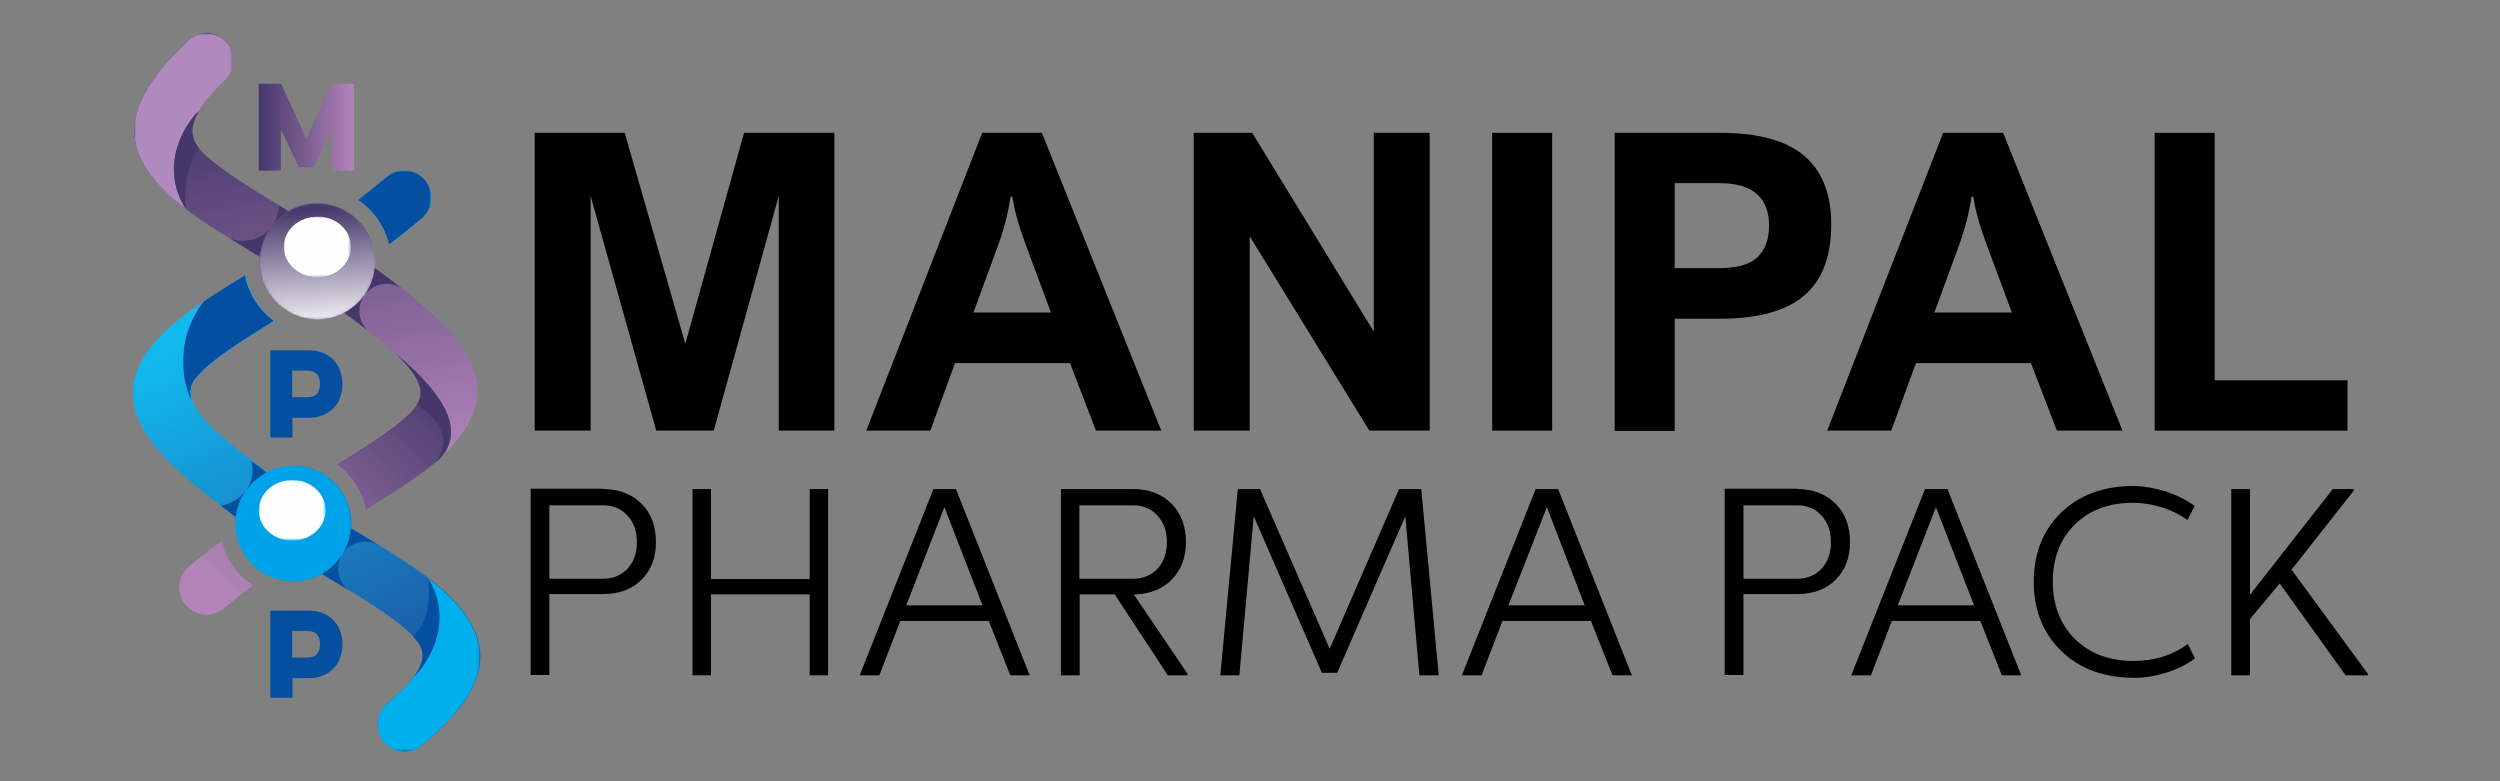 <?xml version="1.0" encoding="utf-8"?>
<!-- Generator: Adobe Illustrator 16.0.0, SVG Export Plug-In . SVG Version: 6.00 Build 0)  -->
<!DOCTYPE svg PUBLIC "-//W3C//DTD SVG 1.1//EN" "http://www.w3.org/Graphics/SVG/1.1/DTD/svg11.dtd">
<svg version="1.1" id="Layer_1" xmlns="http://www.w3.org/2000/svg" xmlns:xlink="http://www.w3.org/1999/xlink" x="0px" y="0px"
	 width="800px" height="250px" viewBox="0 0 800 250" enable-background="new 0 0 800 250" xml:space="preserve">
<rect x="0" y="0" width="800" height="250" fill="#808080" stroke="none"/>
<g>
	<g>
		<path d="M193,156.5c5.1,0,9.2,1.6,12.3,4.7c3.1,3.1,4.6,7.2,4.6,12.3c0,4.9-1.5,8.9-4.6,12c-3.1,3.1-7.2,4.6-12.3,4.6h-17.2v25.9
			h-6v-59.6H193z M175.8,161.6v23.6H193c3.2,0,5.8-1.1,7.8-3.2c2-2.2,3-5,3-8.4c0-3.6-1-6.5-3-8.6c-2-2.2-4.6-3.3-7.8-3.3H175.8z"/>
		<polygon points="265,216.1 259.1,216.1 259.1,190.2 227.5,190.2 227.5,216.1 221.6,216.1 221.6,156.5 227.5,156.5 227.5,185.3 
			259.1,185.3 259.1,156.5 265,156.5 		"/>
		<path d="M329.5,216.1h-6.2l-6.9-17.4h-28.3l-6.7,17.4h-6.3l23.6-59.6h7.2L329.5,216.1z M290,193.7h24.4l-12.2-31.4L290,193.7z"/>
		<path d="M362.6,156.5c5.1,0,9.2,1.6,12.3,4.7c3.1,3.1,4.6,7.2,4.6,12.3c0,4.7-1.4,8.6-4.3,11.7c-2.9,3.1-6.7,4.7-11.4,5h-1
			l17.2,25.4v0.5h-6.3l-17-25.9h-11.2v25.9h-6v-59.6H362.6z M345.4,161.6v23.6h17.2c3.2,0,5.8-1.1,7.8-3.2c2-2.2,3-5,3-8.4
			c0-3.6-1-6.5-3-8.6c-2-2.2-4.6-3.3-7.8-3.3H345.4z"/>
		<polygon points="460.4,216.1 454.2,216.1 449.7,165.2 427.9,215.3 423,215.3 401.2,165.2 396.6,216.1 390.5,216.1 396.1,156.5 
			403.2,156.5 425.5,207.6 447.7,156.5 454.8,156.5 		"/>
		<path d="M522.2,216.1H516l-6.9-17.4h-28.3l-6.7,17.4h-6.3l23.6-59.6h7.2L522.2,216.1z M482.7,193.7h24.4L495,162.3L482.7,193.7z"
			/>
		<path d="M575.1,156.5c5.1,0,9.2,1.6,12.3,4.7c3.1,3.1,4.6,7.2,4.6,12.3c0,4.9-1.5,8.9-4.6,12c-3.1,3.1-7.2,4.6-12.3,4.6h-17.2
			v25.9h-6v-59.6H575.1z M557.9,161.6v23.6h17.2c3.2,0,5.8-1.1,7.8-3.2c2-2.2,3-5,3-8.4c0-3.6-1-6.5-3-8.6c-2-2.2-4.6-3.3-7.8-3.3
			H557.9z"/>
		<path d="M646.8,216.1h-6.2l-6.9-17.4h-28.3l-6.7,17.4h-6.3l23.6-59.6h7.2L646.8,216.1z M607.3,193.7h24.4l-12.2-31.4L607.3,193.7z
			"/>
		<path d="M693.2,157.3c3.5,1.2,6.5,2.7,9.1,4.6l-2.3,4.5c-2.2-1.6-4.9-3-8-4c-3.2-1-6.3-1.5-9.4-1.5c-7.8,0-14,2.3-18.7,7
			c-4.7,4.6-7,10.7-7,18.3c0,7.5,2.4,13.6,7.1,18.3c4.7,4.6,10.9,7,18.7,7c6.7,0,12.5-1.8,17.4-5.4l2.3,4.6c-2.6,1.9-5.6,3.4-9,4.5
			c-3.5,1.1-6.9,1.7-10.3,1.7c-9.7,0-17.5-2.8-23.4-8.5c-5.9-5.7-8.9-13.1-8.9-22.2c0-9.1,2.9-16.5,8.8-22.2
			c5.9-5.7,13.7-8.5,23.4-8.5C686.2,155.6,689.7,156.2,693.2,157.3"/>
		<polygon points="753.2,157 733.3,182.3 757.7,215.6 757.7,216.1 750.6,216.1 729.5,186.7 720,198.1 720,216.1 714,216.1 
			714,156.5 720,156.5 720,190.3 746.5,156.5 753.2,156.5 		"/>
		<polygon points="238.1,42.5 267,42.5 267,137.8 249.2,137.8 249.2,62.7 228.4,137.8 210,137.8 189,62.7 189,137.8 171.1,137.8 
			171.1,42.5 199.9,42.5 219.3,110 		"/>
		<path d="M350.7,137.8l-8.3-21.6h-36.8l-7.9,21.6h-20.5l37.1-95.3h19.1l38.2,95.3H350.7z M319.4,78.5l-7.9,21.5h24.8l-8-21.5
			c-1-2.8-2-5.6-2.8-8.5c-0.8-2.9-1.3-5.3-1.6-7.1h-0.5C322.6,68.1,321.3,73.3,319.4,78.5"/>
		<polygon points="439.6,42.5 457.5,42.5 457.5,137.8 438.2,137.8 399.9,75.6 399.9,137.8 382,137.8 382,42.5 400.7,42.5 
			439.6,106.1 		"/>
		<rect x="477.5" y="42.5" width="19.2" height="95.3"/>
		<path d="M586,71.8c0,10.3-2.9,17.9-8.7,22.8c-5.8,4.9-14.8,7.4-26.9,7.4h-14.5v35.9h-19.2V42.5h33.7c12.3,0,21.3,2.5,27,7.4
			C583.1,54.8,586,62.1,586,71.8 M566.1,72.1c0-4.3-1.3-7.7-3.9-10c-2.6-2.3-6.6-3.5-12.1-3.5h-14.2v27.2h14.2
			c5.8,0,9.9-1.2,12.3-3.5C564.8,80,566.1,76.6,566.1,72.1"/>
		<path d="M658.2,137.8l-8.3-21.6h-36.8l-7.9,21.6h-20.5l37.1-95.3H641l38.2,95.3H658.2z M626.9,78.5l-7.9,21.5h24.8l-8-21.5
			c-1-2.8-2-5.6-2.8-8.5c-0.8-2.9-1.3-5.3-1.6-7.1h-0.5C630.1,68.1,628.8,73.3,626.9,78.5"/>
		<polygon points="751.2,121.7 751.2,137.8 689.5,137.8 689.5,42.5 708.7,42.5 708.7,121.7 		"/>
	</g>
	<g>
		<g>
			<defs>
				<path id="SVGID_1_" d="M49.5,109.6c-11.2,13.4-10.1,26.4,11.6,44.6c4.8,4,9.6,7.8,14.4,11.2c-0.1,0.7-0.1,1.4-0.1,2.1
					c0,10.2,8.3,18.5,18.5,18.5c3.3,0,6.5-0.9,9.2-2.4l3.5,2.1c12.2,7.5,22.1,13.6,26.8,19.2c4,4.7,2.2,10.4-9.4,20.2
					c-3.7,3.1-4.2,8.5-1.1,12.2c3.1,3.7,8.5,4.2,12.2,1.1c21.7-18.2,22.8-31.3,11.6-44.6c-6.4-7.7-17.4-14.5-31-22.8
					c-1.1-0.7-2.2-1.3-3.3-2c0-0.5,0.1-1,0.1-1.5c0-10.2-8.3-18.5-18.5-18.5c-3.1,0-6,0.8-8.5,2.1c-4.3-3.2-8.7-6.6-13.1-10.2
					c-11.7-9.8-13.4-15.5-9.4-20.2c4.5-5.3,13.6-11.1,24.8-18c-4.7-3.5-8.1-8.7-9.2-14.6C65.8,95.8,55.6,102.3,49.5,109.6
					 M123.8,56.6c-3.1,2.6-6.2,5-9.2,7.4c4.9,3.3,8.5,8.3,9.9,14.2c3.5-2.6,6.9-5.4,10.4-8.3c3.7-3.1,4.2-8.5,1.1-12.2
					c-1.7-2-4.2-3.1-6.6-3.1C127.4,54.6,125.5,55.3,123.8,56.6"/>
			</defs>
			<clipPath id="SVGID_2_">
				<use xlink:href="#SVGID_1_"  overflow="visible"/>
			</clipPath>
			
				<linearGradient id="SVGID_3_" gradientUnits="userSpaceOnUse" x1="-20.945" y1="422.642" x2="-19.945" y2="422.642" gradientTransform="matrix(-62.379 -136.084 -136.084 62.379 56347.582 -28976.213)">
				<stop  offset="0" style="stop-color:#1F4396"/>
				<stop  offset="1" style="stop-color:#11BAEE"/>
			</linearGradient>
			<polygon clip-path="url(#SVGID_2_)" fill="url(#SVGID_3_)" points="59,286.8 -32.5,87.1 137,9.4 228.6,209.1 			"/>
		</g>
		<g>
			<defs>
				<filter id="Adobe_OpacityMaskFilter" filterUnits="userSpaceOnUse" x="58.7" y="54.6" width="79.4" height="73.4">
					<feColorMatrix  type="matrix" values="1 0 0 0 0  0 1 0 0 0  0 0 1 0 0  0 0 0 1 0"/>
				</filter>
			</defs>
			<mask maskUnits="userSpaceOnUse" x="58.7" y="54.6" width="79.4" height="73.4" id="SVGID_4_">
				<g filter="url(#Adobe_OpacityMaskFilter)">
					<g>
						<defs>
							<rect id="SVGID_5_" x="58.7" y="54.6" width="79.4" height="73.4"/>
						</defs>
						<clipPath id="SVGID_6_">
							<use xlink:href="#SVGID_5_"  overflow="visible"/>
						</clipPath>
						<rect x="57.3" y="53.6" clip-path="url(#SVGID_6_)" width="81.8" height="74.5"/>
						<g enable-background="new    ">
							<g>
								<defs>
									<rect id="SVGID_7_" x="58.7" y="54.6" width="79.4" height="73.4"/>
								</defs>
								<clipPath id="SVGID_8_" clip-path="url(#SVGID_6_)">
									<use xlink:href="#SVGID_7_"  overflow="visible"/>
								</clipPath>
								
									<linearGradient id="SVGID_9_" gradientUnits="userSpaceOnUse" x1="-20.945" y1="422.641" x2="-19.945" y2="422.641" gradientTransform="matrix(45.208 -16.661 -16.661 -45.208 8035.712 18867.893)">
									<stop  offset="0" style="stop-color:#FFFFFF"/>
									<stop  offset="1" style="stop-color:#000000"/>
								</linearGradient>
								<polygon clip-path="url(#SVGID_8_)" fill="url(#SVGID_9_)" points="34.9,63.4 128.6,28.9 161.9,119.2 68.2,153.8 								
									"/>
							</g>
						</g>
					</g>
				</g>
			</mask>
			<g mask="url(#SVGID_4_)">
				<g>
					<defs>
						<rect id="SVGID_10_" x="58.7" y="54.6" width="79.4" height="73.4"/>
					</defs>
					<clipPath id="SVGID_11_">
						<use xlink:href="#SVGID_10_"  overflow="visible"/>
					</clipPath>
					<path clip-path="url(#SVGID_11_)" fill-rule="evenodd" clip-rule="evenodd" fill="#044F9F" d="M124.5,78.2
						c3.5-2.6,6.9-5.4,10.4-8.3c3.7-3.1,4.2-8.5,1.1-12.2c-3.1-3.7-8.5-4.2-12.2-1.1c-3.1,2.6-6.2,5-9.2,7.4
						C119.5,67.2,123.1,72.3,124.5,78.2 M65.3,96.4c-8,10.6-8,22.9-4,31.6c-0.9-2.8-0.3-5.2,1.5-7.3c4.5-5.3,13.6-11.1,24.8-18
						c-4.7-3.5-8.1-8.7-9.2-14.6C73.7,91,69.3,93.7,65.3,96.4"/>
				</g>
			</g>
			<defs>
				<filter id="Adobe_OpacityMaskFilter_1_" filterUnits="userSpaceOnUse" x="75.3" y="149.1" width="37" height="37">
					<feColorMatrix  type="matrix" values="1 0 0 0 0  0 1 0 0 0  0 0 1 0 0  0 0 0 1 0"/>
				</filter>
			</defs>
			<mask maskUnits="userSpaceOnUse" x="75.3" y="149.1" width="37" height="37" id="SVGID_12_">
				<g filter="url(#Adobe_OpacityMaskFilter_1_)">
					<rect x="75.3" y="149.1" width="37" height="37"/>
					<g enable-background="new    ">
						<g>
							<defs>
								<rect id="SVGID_13_" x="75.3" y="149.1" width="37" height="37"/>
							</defs>
							<clipPath id="SVGID_14_">
								<use xlink:href="#SVGID_13_"  overflow="visible"/>
							</clipPath>
							
								<linearGradient id="SVGID_15_" gradientUnits="userSpaceOnUse" x1="-20.945" y1="422.64" x2="-19.945" y2="422.64" gradientTransform="matrix(-23.744 -35.105 -35.105 23.744 14447.098 -10582.719)">
								<stop  offset="0" style="stop-color:#FFFFFF"/>
								<stop  offset="1" style="stop-color:#000000"/>
							</linearGradient>
							<polygon clip-path="url(#SVGID_14_)" fill="url(#SVGID_15_)" points="87,203.2 58.2,160.7 100.7,131.9 129.5,174.5 							
								"/>
						</g>
					</g>
				</g>
			</mask>
			<g mask="url(#SVGID_12_)">
				<g>
					<defs>
						<rect id="SVGID_16_" x="75.3" y="149.1" width="37" height="37"/>
					</defs>
					<clipPath id="SVGID_17_">
						<use xlink:href="#SVGID_16_"  overflow="visible"/>
					</clipPath>
					<path clip-path="url(#SVGID_17_)" fill-rule="evenodd" clip-rule="evenodd" fill="#00A2E9" d="M93.8,149.1
						c10.2,0,18.5,8.3,18.5,18.5s-8.3,18.5-18.5,18.5s-18.5-8.3-18.5-18.5S83.6,149.1,93.8,149.1"/>
				</g>
			</g>
		</g>
		<g>
			<defs>
				<path id="SVGID_18_" d="M60.5,181.3c-3.7,3.1-4.2,8.5-1.1,12.2c3.1,3.7,8.5,4.2,12.2,1.1c3.1-2.6,6.2-5,9.2-7.3
					c-4.9-3.3-8.5-8.3-9.9-14.2C67.5,175.6,64,178.4,60.5,181.3 M60.1,13.1C38.8,33.3,39,46.7,51.8,60.2
					c6.5,6.8,16.4,12.9,28.5,20.3l2.8,1.7c0,0.5-0.1,0.9-0.1,1.4c0,10.2,8.3,18.5,18.5,18.5c3.1,0,6-0.8,8.6-2.1
					c4.3,3.2,8.7,6.6,13.1,10.2c11.7,9.8,13.4,15.5,9.4,20.2c-4.5,5.3-13.6,11.1-24.9,18c4.7,3.5,8.1,8.7,9.2,14.6
					c12.6-7.8,22.8-14.3,28.9-21.6c11.2-13.4,10.1-26.4-11.6-44.6c-4.8-4.1-9.7-7.8-14.4-11.2c0.1-0.7,0.1-1.4,0.1-2.1
					c0-10.2-8.3-18.5-18.5-18.5c-3.4,0-6.5,0.9-9.2,2.5c-1-0.6-2.1-1.3-3.1-1.9c-11-6.7-20-12.3-24.9-17.5c-5-5.3-4-11.5,7.7-22.6
					c3.5-3.3,3.6-8.8,0.3-12.2c-1.7-1.8-4-2.7-6.3-2.7C63.9,10.7,61.8,11.5,60.1,13.1"/>
			</defs>
			<clipPath id="SVGID_19_">
				<use xlink:href="#SVGID_18_"  overflow="visible"/>
			</clipPath>
			
				<linearGradient id="SVGID_20_" gradientUnits="userSpaceOnUse" x1="-20.945" y1="422.64" x2="-19.945" y2="422.64" gradientTransform="matrix(23.327 122.983 122.983 -23.327 -51404.914 12464.969)">
				<stop  offset="0" style="stop-color:#45376A"/>
				<stop  offset="1" style="stop-color:#B284B8"/>
			</linearGradient>
			<polygon clip-path="url(#SVGID_19_)" fill="url(#SVGID_20_)" points="153.1,-10.9 191.4,191.2 42.9,219.3 4.6,17.2 			"/>
		</g>
		<g>
			<defs>
				<path id="SVGID_21_" d="M83.1,83.7c0,10.2,8.3,18.5,18.5,18.5c10.2,0,18.5-8.3,18.5-18.5c0-10.2-8.3-18.5-18.5-18.5
					C91.4,65.2,83.1,73.5,83.1,83.7"/>
			</defs>
			<clipPath id="SVGID_22_">
				<use xlink:href="#SVGID_21_"  overflow="visible"/>
			</clipPath>
			<defs>
				<filter id="Adobe_OpacityMaskFilter_2_" filterUnits="userSpaceOnUse" x="80.8" y="62.8" width="41.7" height="41.7">
					<feColorMatrix  type="matrix" values="1 0 0 0 0  0 1 0 0 0  0 0 1 0 0  0 0 0 1 0"/>
				</filter>
			</defs>
			<mask maskUnits="userSpaceOnUse" x="80.8" y="62.8" width="41.7" height="41.7" id="SVGID_23_">
				<g filter="url(#Adobe_OpacityMaskFilter_2_)">
					<rect x="83.1" y="65.2" clip-path="url(#SVGID_22_)" width="37" height="37"/>
					<g enable-background="new    ">
						<g>
							<defs>
								<rect id="SVGID_24_" x="83.1" y="65.2" width="37" height="37"/>
							</defs>
							<clipPath id="SVGID_25_" clip-path="url(#SVGID_22_)">
								<use xlink:href="#SVGID_24_"  overflow="visible"/>
							</clipPath>
							
								<linearGradient id="SVGID_26_" gradientUnits="userSpaceOnUse" x1="-20.945" y1="422.64" x2="-19.945" y2="422.64" gradientTransform="matrix(-62.43 -48.487 -48.487 62.43 19318.072 -27292.615)">
								<stop  offset="0" style="stop-color:#FFFFFF"/>
								<stop  offset="1" style="stop-color:#000000"/>
							</linearGradient>
							<polygon clip-path="url(#SVGID_25_)" fill="url(#SVGID_26_)" points="106.2,120.1 65.2,88.2 97,47.2 138,79.1 							"/>
						</g>
					</g>
				</g>
			</mask>
			<g clip-path="url(#SVGID_22_)" mask="url(#SVGID_23_)">
				<g>
					<defs>
						<rect id="SVGID_27_" x="83.1" y="65.2" width="37" height="37"/>
					</defs>
					<clipPath id="SVGID_28_">
						<use xlink:href="#SVGID_27_"  overflow="visible"/>
					</clipPath>
					<g clip-path="url(#SVGID_28_)">
						<defs>
							<rect id="SVGID_29_" x="83.1" y="65.2" width="37" height="37"/>
						</defs>
						<clipPath id="SVGID_30_">
							<use xlink:href="#SVGID_29_"  overflow="visible"/>
						</clipPath>
						
							<linearGradient id="SVGID_31_" gradientUnits="userSpaceOnUse" x1="-20.945" y1="422.64" x2="-19.945" y2="422.64" gradientTransform="matrix(2.51 39.355 39.355 -2.51 -16479.93 1951.736)">
							<stop  offset="0" style="stop-color:#45376A"/>
							<stop  offset="1" style="stop-color:#FEFEFE"/>
						</linearGradient>
						<polygon clip-path="url(#SVGID_30_)" fill="url(#SVGID_31_)" points="119.9,62.8 122.4,102 83.3,104.5 80.8,65.3 						"/>
					</g>
				</g>
			</g>
		</g>
		<defs>
			<filter id="Adobe_OpacityMaskFilter_3_" filterUnits="userSpaceOnUse" x="90.8" y="69.3" width="21.5" height="19.4">
				<feColorMatrix  type="matrix" values="1 0 0 0 0  0 1 0 0 0  0 0 1 0 0  0 0 0 1 0"/>
			</filter>
		</defs>
		<mask maskUnits="userSpaceOnUse" x="90.8" y="69.3" width="21.5" height="19.4" id="SVGID_32_">
			<g filter="url(#Adobe_OpacityMaskFilter_3_)">
				<rect x="90.8" y="69.3" width="21.5" height="19.4"/>
				<g enable-background="new    ">
					
						<linearGradient id="SVGID_33_" gradientUnits="userSpaceOnUse" x1="-20.945" y1="422.64" x2="-19.945" y2="422.64" gradientTransform="matrix(0 56.511 56.511 0 -23782.242 1215.627)">
						<stop  offset="0" style="stop-color:#FFFFFF"/>
						<stop  offset="1" style="stop-color:#000000"/>
					</linearGradient>
					<rect x="90.8" y="69.3" fill="url(#SVGID_33_)" width="21.5" height="19.4"/>
				</g>
			</g>
		</mask>
		<g mask="url(#SVGID_32_)">
			<g>
				<defs>
					<rect id="SVGID_34_" x="90.8" y="69.3" width="21.5" height="19.4"/>
				</defs>
				<clipPath id="SVGID_35_">
					<use xlink:href="#SVGID_34_"  overflow="visible"/>
				</clipPath>
				<path clip-path="url(#SVGID_35_)" fill-rule="evenodd" clip-rule="evenodd" fill="#FEFEFE" d="M101.6,69.3
					c5.9,0,10.7,4.3,10.7,9.7c0,5.3-4.8,9.7-10.7,9.7S90.8,84.3,90.8,79C90.8,73.7,95.6,69.3,101.6,69.3"/>
			</g>
		</g>
		<g>
			<defs>
				<path id="SVGID_36_" d="M60.5,181.3c-3.7,3.1-4.2,8.5-1.1,12.2c3.1,3.7,8.5,4.2,12.2,1.1c3.1-2.6,6.2-5,9.2-7.3
					c-4.9-3.3-8.5-8.3-9.9-14.2C67.5,175.6,64,178.4,60.5,181.3 M132.7,130.5c-4.5,5.3-13.6,11.1-24.9,18c4.7,3.5,8.1,8.7,9.2,14.6
					c8.5-5.2,15.9-9.9,21.7-14.6c0.2-0.2,0.5-0.4,0.7-0.6c9.5-8.1,5.3-19.7-12.7-34.7C135.2,121.3,136.2,126.3,132.7,130.5"/>
			</defs>
			<clipPath id="SVGID_37_">
				<use xlink:href="#SVGID_36_"  overflow="visible"/>
			</clipPath>
			
				<linearGradient id="SVGID_38_" gradientUnits="userSpaceOnUse" x1="-20.945" y1="422.639" x2="-19.945" y2="422.639" gradientTransform="matrix(-70.181 70.62 70.62 70.181 -31175.275 -28065.945)">
				<stop  offset="0" style="stop-color:#45376A"/>
				<stop  offset="1" style="stop-color:#B284B8"/>
			</linearGradient>
			<polygon clip-path="url(#SVGID_37_)" fill="url(#SVGID_38_)" points="191,155.2 102.9,243.9 14.2,155.8 102.3,67.1 			"/>
		</g>
		<g>
			<defs>
				<filter id="Adobe_OpacityMaskFilter_4_" filterUnits="userSpaceOnUse" x="82.8" y="153.6" width="21.5" height="19.4">
					<feColorMatrix  type="matrix" values="1 0 0 0 0  0 1 0 0 0  0 0 1 0 0  0 0 0 1 0"/>
				</filter>
			</defs>
			<mask maskUnits="userSpaceOnUse" x="82.8" y="153.6" width="21.5" height="19.4" id="SVGID_39_">
				<g filter="url(#Adobe_OpacityMaskFilter_4_)">
					<rect x="82.8" y="153.6" width="21.5" height="19.4"/>
					<g enable-background="new    ">
						
							<linearGradient id="SVGID_40_" gradientUnits="userSpaceOnUse" x1="-20.945" y1="422.64" x2="-19.945" y2="422.64" gradientTransform="matrix(0 56.511 56.511 0 -23790.184 1299.935)">
							<stop  offset="0" style="stop-color:#FFFFFF"/>
							<stop  offset="1" style="stop-color:#000000"/>
						</linearGradient>
						<rect x="82.8" y="153.6" fill="url(#SVGID_40_)" width="21.5" height="19.4"/>
					</g>
				</g>
			</mask>
			<g mask="url(#SVGID_39_)">
				<g>
					<defs>
						<rect id="SVGID_41_" x="82.8" y="153.6" width="21.5" height="19.4"/>
					</defs>
					<clipPath id="SVGID_42_">
						<use xlink:href="#SVGID_41_"  overflow="visible"/>
					</clipPath>
					<path clip-path="url(#SVGID_42_)" fill-rule="evenodd" clip-rule="evenodd" fill="#FEFEFE" d="M93.5,153.6
						c5.9,0,10.7,4.3,10.7,9.7c0,5.3-4.8,9.7-10.7,9.7c-5.9,0-10.7-4.3-10.7-9.7C82.8,158,87.6,153.6,93.5,153.6"/>
				</g>
			</g>
			<defs>
				<filter id="Adobe_OpacityMaskFilter_5_" filterUnits="userSpaceOnUse" x="103" y="169" width="18.1" height="19.9">
					<feColorMatrix  type="matrix" values="1 0 0 0 0  0 1 0 0 0  0 0 1 0 0  0 0 0 1 0"/>
				</filter>
			</defs>
			<mask maskUnits="userSpaceOnUse" x="103" y="169" width="18.1" height="19.9" id="SVGID_43_">
				<g filter="url(#Adobe_OpacityMaskFilter_5_)">
					<rect x="103" y="169" width="18.1" height="19.9"/>
					<g enable-background="new    ">
						<g>
							<defs>
								<rect id="SVGID_44_" x="103" y="169" width="18.1" height="19.9"/>
							</defs>
							<clipPath id="SVGID_45_">
								<use xlink:href="#SVGID_44_"  overflow="visible"/>
							</clipPath>
							
								<linearGradient id="SVGID_46_" gradientUnits="userSpaceOnUse" x1="-20.945" y1="422.64" x2="-19.945" y2="422.64" gradientTransform="matrix(-12.116 -10.484 -10.484 12.116 4293.232 -5157.997)">
								<stop  offset="0" style="stop-color:#FFFFFF"/>
								<stop  offset="1" style="stop-color:#000000"/>
							</linearGradient>
							<polygon clip-path="url(#SVGID_45_)" fill="url(#SVGID_46_)" points="113.4,197.9 93.2,180.4 110.8,160.1 131,177.6 							
								"/>
						</g>
					</g>
				</g>
			</mask>
			<g mask="url(#SVGID_43_)">
				<g>
					<defs>
						<rect id="SVGID_47_" x="103" y="169" width="18.1" height="19.9"/>
					</defs>
					<clipPath id="SVGID_48_">
						<use xlink:href="#SVGID_47_"  overflow="visible"/>
					</clipPath>
					<path clip-path="url(#SVGID_48_)" fill-rule="evenodd" clip-rule="evenodd" fill="#044F9F" d="M111.7,189
						c-2.1-1.6-3.4-4.1-3.5-6.8c0-1.5,0.3-3,1-4.3c-1.6,2.4-3.7,4.3-6.2,5.8l3.5,2.1C108.3,186.9,110,187.9,111.7,189 M112.7,174.4
						c2.7-1.5,5.9-1.4,8.5,0.1c-1.8-1.1-3.7-2.3-5.6-3.4l-3.3-2c-0.2,2.9-1.1,5.6-2.5,7.9C110.5,175.9,111.5,175,112.7,174.4"/>
				</g>
			</g>
			<defs>
				<filter id="Adobe_OpacityMaskFilter_6_" filterUnits="userSpaceOnUse" x="70.7" y="147.5" width="14.7" height="18">
					<feColorMatrix  type="matrix" values="1 0 0 0 0  0 1 0 0 0  0 0 1 0 0  0 0 0 1 0"/>
				</filter>
			</defs>
			<mask maskUnits="userSpaceOnUse" x="70.7" y="147.5" width="14.7" height="18" id="SVGID_49_">
				<g filter="url(#Adobe_OpacityMaskFilter_6_)">
					<rect x="70.7" y="147.5" width="14.7" height="18"/>
					<g enable-background="new    ">
						<g>
							<defs>
								<rect id="SVGID_50_" x="70.7" y="147.5" width="14.7" height="18"/>
							</defs>
							<clipPath id="SVGID_51_">
								<use xlink:href="#SVGID_50_"  overflow="visible"/>
							</clipPath>
							
								<linearGradient id="SVGID_52_" gradientUnits="userSpaceOnUse" x1="-20.945" y1="422.64" x2="-19.945" y2="422.64" gradientTransform="matrix(-16.057 -9.096 -9.096 16.057 3596.248 -6814.558)">
								<stop  offset="0" style="stop-color:#FFFFFF"/>
								<stop  offset="1" style="stop-color:#000000"/>
							</linearGradient>
							<polygon clip-path="url(#SVGID_51_)" fill="url(#SVGID_52_)" points="81.7,171.7 62.9,161.1 74.2,141.2 93,151.8 							"/>
						</g>
					</g>
				</g>
			</mask>
			<g mask="url(#SVGID_49_)">
				<g>
					<defs>
						<rect id="SVGID_53_" x="70.7" y="147.5" width="14.7" height="18"/>
					</defs>
					<clipPath id="SVGID_54_">
						<use xlink:href="#SVGID_53_"  overflow="visible"/>
					</clipPath>
					<path clip-path="url(#SVGID_54_)" fill-rule="evenodd" clip-rule="evenodd" fill="#044F9F" d="M78.6,157
						c-1.9,2.6-4.8,4.4-8,4.8c1.6,1.2,3.2,2.4,4.8,3.6C75.8,162.3,76.9,159.5,78.6,157 M80.4,147.5c0.9,3.2,0.3,6.6-1.6,9.4
						c1.7-2.4,3.9-4.3,6.5-5.7C83.7,150,82,148.7,80.4,147.5"/>
				</g>
			</g>
			<defs>
				<filter id="Adobe_OpacityMaskFilter_7_" filterUnits="userSpaceOnUse" x="110.2" y="85.8" width="18.7" height="20.3">
					<feColorMatrix  type="matrix" values="1 0 0 0 0  0 1 0 0 0  0 0 1 0 0  0 0 0 1 0"/>
				</filter>
			</defs>
			<mask maskUnits="userSpaceOnUse" x="110.2" y="85.8" width="18.7" height="20.3" id="SVGID_55_">
				<g filter="url(#Adobe_OpacityMaskFilter_7_)">
					<rect x="110.2" y="85.8" width="18.7" height="20.3"/>
					<g enable-background="new    ">
						<g>
							<defs>
								<rect id="SVGID_56_" x="110.2" y="85.8" width="18.7" height="20.3"/>
							</defs>
							<clipPath id="SVGID_57_">
								<use xlink:href="#SVGID_56_"  overflow="visible"/>
							</clipPath>
							
								<linearGradient id="SVGID_58_" gradientUnits="userSpaceOnUse" x1="-20.945" y1="422.639" x2="-19.945" y2="422.639" gradientTransform="matrix(15.935 16.337 16.337 -15.935 -6461.924 7162.081)">
								<stop  offset="0" style="stop-color:#FFFFFF"/>
								<stop  offset="1" style="stop-color:#000000"/>
							</linearGradient>
							<polygon clip-path="url(#SVGID_57_)" fill="url(#SVGID_58_)" points="119.7,76.4 139,96.2 119.3,115.4 100,95.7 							"/>
						</g>
					</g>
				</g>
			</mask>
			<g mask="url(#SVGID_55_)">
				<g>
					<defs>
						<rect id="SVGID_59_" x="110.2" y="85.8" width="18.7" height="20.3"/>
					</defs>
					<clipPath id="SVGID_60_">
						<use xlink:href="#SVGID_59_"  overflow="visible"/>
					</clipPath>
					<path clip-path="url(#SVGID_60_)" fill-rule="evenodd" clip-rule="evenodd" fill="#45376A" d="M116.7,94.4c1-1.3,2.3-2.4,3.9-3
						c2.8-1.1,5.9-0.6,8.2,1.1c-3-2.4-5.9-4.6-8.9-6.7C119.6,89,118.4,91.9,116.7,94.4 M118.1,106.1c-2.3-1.9-3.4-4.8-3-7.8
						c0.2-1.4,0.7-2.7,1.5-3.8c-1.7,2.3-3.9,4.3-6.5,5.6C112.8,102,115.4,104,118.1,106.1"/>
				</g>
			</g>
			<defs>
				<filter id="Adobe_OpacityMaskFilter_8_" filterUnits="userSpaceOnUse" x="73.7" y="65.7" width="18.7" height="16.5">
					<feColorMatrix  type="matrix" values="1 0 0 0 0  0 1 0 0 0  0 0 1 0 0  0 0 0 1 0"/>
				</filter>
			</defs>
			<mask maskUnits="userSpaceOnUse" x="73.7" y="65.7" width="18.7" height="16.5" id="SVGID_61_">
				<g filter="url(#Adobe_OpacityMaskFilter_8_)">
					<rect x="73.7" y="65.7" width="18.7" height="16.5"/>
					<g enable-background="new    ">
						<g>
							<defs>
								<rect id="SVGID_62_" x="73.7" y="65.7" width="18.7" height="16.5"/>
							</defs>
							<clipPath id="SVGID_63_">
								<use xlink:href="#SVGID_62_"  overflow="visible"/>
							</clipPath>
							
								<linearGradient id="SVGID_64_" gradientUnits="userSpaceOnUse" x1="-20.945" y1="422.64" x2="-19.945" y2="422.64" gradientTransform="matrix(21.198 20.645 20.645 -21.198 -8210.586 9453.482)">
								<stop  offset="0" style="stop-color:#FFFFFF"/>
								<stop  offset="1" style="stop-color:#000000"/>
							</linearGradient>
							<polygon clip-path="url(#SVGID_63_)" fill="url(#SVGID_64_)" points="82.8,56.4 100.6,73.8 83.3,91.6 65.5,74.2 							"/>
						</g>
					</g>
				</g>
			</mask>
			<g mask="url(#SVGID_61_)">
				<g>
					<defs>
						<rect id="SVGID_65_" x="73.7" y="65.7" width="18.7" height="16.5"/>
					</defs>
					<clipPath id="SVGID_66_">
						<use xlink:href="#SVGID_65_"  overflow="visible"/>
					</clipPath>
					<path clip-path="url(#SVGID_66_)" fill-rule="evenodd" clip-rule="evenodd" fill="#45376A" d="M89.3,65.7
						c-0.1,2.1-0.7,4.1-1.8,5.9c1.4-1.6,3-3,4.8-4L89.3,65.7z M86.3,73.3c-0.6,0.6-1.3,1.2-2,1.7c-3.1,2.1-7,2.6-10.5,1.4
						c2.1,1.3,4.3,2.7,6.6,4.1l2.8,1.7C83.4,79,84.5,75.9,86.3,73.3"/>
				</g>
			</g>
			<defs>
				<filter id="Adobe_OpacityMaskFilter_9_" filterUnits="userSpaceOnUse" x="58.7" y="96.4" width="6.6" height="31.6">
					<feColorMatrix  type="matrix" values="1 0 0 0 0  0 1 0 0 0  0 0 1 0 0  0 0 0 1 0"/>
				</filter>
			</defs>
			<mask maskUnits="userSpaceOnUse" x="58.7" y="96.4" width="6.6" height="31.6" id="SVGID_67_">
				<g filter="url(#Adobe_OpacityMaskFilter_9_)">
					<g>
						<defs>
							<rect id="SVGID_68_" x="58.7" y="96.4" width="6.6" height="31.6"/>
						</defs>
						<clipPath id="SVGID_69_">
							<use xlink:href="#SVGID_68_"  overflow="visible"/>
						</clipPath>
						<rect x="57.3" y="96.4" clip-path="url(#SVGID_69_)" width="8" height="31.6"/>
						<g enable-background="new    ">
							<g>
								<defs>
									<rect id="SVGID_70_" x="58.7" y="96.4" width="6.6" height="31.6"/>
								</defs>
								<clipPath id="SVGID_71_" clip-path="url(#SVGID_69_)">
									<use xlink:href="#SVGID_70_"  overflow="visible"/>
								</clipPath>
								
									<linearGradient id="SVGID_72_" gradientUnits="userSpaceOnUse" x1="-20.945" y1="422.64" x2="-19.945" y2="422.64" gradientTransform="matrix(-3.487 -34.875 -34.875 3.487 14730.047 -2076.514)">
									<stop  offset="0" style="stop-color:#FFFFFF"/>
									<stop  offset="1" style="stop-color:#000000"/>
								</linearGradient>
								<polygon clip-path="url(#SVGID_71_)" fill="url(#SVGID_72_)" points="58.7,128.7 55.5,96.7 65.2,95.7 68.4,127.7 								
									"/>
							</g>
						</g>
					</g>
				</g>
			</mask>
			<g mask="url(#SVGID_67_)">
				<g>
					<defs>
						<rect id="SVGID_73_" x="58.7" y="96.4" width="6.6" height="31.6"/>
					</defs>
					<clipPath id="SVGID_74_">
						<use xlink:href="#SVGID_73_"  overflow="visible"/>
					</clipPath>
					<path clip-path="url(#SVGID_74_)" fill-rule="evenodd" clip-rule="evenodd" fill="#044F9F" d="M65.1,118.2
						c-2.5-6.1-2.4-13.4,0.1-21.8c-8,10.6-8,22.9-4,31.6c-0.9-2.8-0.3-5.2,1.5-7.3C63.5,119.9,64.3,119.1,65.1,118.2"/>
				</g>
			</g>
			<defs>
				<filter id="Adobe_OpacityMaskFilter_10_" filterUnits="userSpaceOnUse" x="126.7" y="113.4" width="17.6" height="34.7">
					<feColorMatrix  type="matrix" values="1 0 0 0 0  0 1 0 0 0  0 0 1 0 0  0 0 0 1 0"/>
				</filter>
			</defs>
			<mask maskUnits="userSpaceOnUse" x="126.7" y="113.4" width="17.6" height="34.7" id="SVGID_75_">
				<g filter="url(#Adobe_OpacityMaskFilter_10_)">
					<g>
						<defs>
							<rect id="SVGID_76_" x="126.7" y="113.4" width="17.6" height="34.7"/>
						</defs>
						<clipPath id="SVGID_77_">
							<use xlink:href="#SVGID_76_"  overflow="visible"/>
						</clipPath>
						<rect x="126.7" y="113.4" clip-path="url(#SVGID_77_)" width="22.2" height="34.7"/>
						<g enable-background="new    ">
							<g>
								<defs>
									<rect id="SVGID_78_" x="126.7" y="113.4" width="17.6" height="34.7"/>
								</defs>
								<clipPath id="SVGID_79_" clip-path="url(#SVGID_77_)">
									<use xlink:href="#SVGID_78_"  overflow="visible"/>
								</clipPath>
								
									<linearGradient id="SVGID_80_" gradientUnits="userSpaceOnUse" x1="-20.945" y1="422.64" x2="-19.945" y2="422.64" gradientTransform="matrix(4.113 18.739 18.739 -4.113 -7697.867 2262.976)">
									<stop  offset="0" style="stop-color:#FFFFFF"/>
									<stop  offset="1" style="stop-color:#000000"/>
								</linearGradient>
								<polygon clip-path="url(#SVGID_79_)" fill="url(#SVGID_80_)" points="143.5,109.7 151.6,146.5 127.5,151.7 119.5,115 
																	"/>
							</g>
						</g>
					</g>
				</g>
			</mask>
			<g mask="url(#SVGID_75_)">
				<g>
					<defs>
						<rect id="SVGID_81_" x="126.7" y="113.4" width="17.6" height="34.7"/>
					</defs>
					<clipPath id="SVGID_82_">
						<use xlink:href="#SVGID_81_"  overflow="visible"/>
					</clipPath>
					<path clip-path="url(#SVGID_82_)" fill-rule="evenodd" clip-rule="evenodd" fill="#45376A" d="M133.4,129.5
						c8.7,5.7,10.7,11.9,6,18.5c9.5-8.1,5.3-19.7-12.7-34.7C134.6,120.7,136,125.5,133.4,129.5"/>
				</g>
			</g>
			<defs>
				<filter id="Adobe_OpacityMaskFilter_11_" filterUnits="userSpaceOnUse" x="43" y="10.7" width="31.7" height="56.2">
					<feColorMatrix  type="matrix" values="1 0 0 0 0  0 1 0 0 0  0 0 1 0 0  0 0 0 1 0"/>
				</filter>
			</defs>
			<mask maskUnits="userSpaceOnUse" x="43" y="10.7" width="31.7" height="56.2" id="SVGID_83_">
				<g filter="url(#Adobe_OpacityMaskFilter_11_)">
					<g>
						<defs>
							<rect id="SVGID_84_" x="43" y="10.7" width="31.7" height="56.2"/>
						</defs>
						<clipPath id="SVGID_85_">
							<use xlink:href="#SVGID_84_"  overflow="visible"/>
						</clipPath>
						<rect x="38.8" y="9.8" clip-path="url(#SVGID_85_)" width="36.8" height="57.1"/>
						<g enable-background="new    ">
							<g>
								<defs>
									<rect id="SVGID_86_" x="43" y="10.7" width="31.7" height="56.2"/>
								</defs>
								<clipPath id="SVGID_87_" clip-path="url(#SVGID_85_)">
									<use xlink:href="#SVGID_86_"  overflow="visible"/>
								</clipPath>
								
									<linearGradient id="SVGID_88_" gradientUnits="userSpaceOnUse" x1="-20.945" y1="422.641" x2="-19.945" y2="422.641" gradientTransform="matrix(8.988 -47.121 -47.121 -8.988 20158.074 2872.606)">
									<stop  offset="0" style="stop-color:#FFFFFF"/>
									<stop  offset="1" style="stop-color:#000000"/>
								</linearGradient>
								<polygon clip-path="url(#SVGID_87_)" fill="url(#SVGID_88_)" points="32.7,64.9 44.1,4.9 85.1,12.7 73.6,72.7 								"/>
							</g>
						</g>
					</g>
				</g>
			</mask>
			<g mask="url(#SVGID_83_)">
				<g>
					<defs>
						<rect id="SVGID_89_" x="43" y="10.7" width="31.7" height="56.2"/>
					</defs>
					<clipPath id="SVGID_90_">
						<use xlink:href="#SVGID_89_"  overflow="visible"/>
					</clipPath>
					<path clip-path="url(#SVGID_90_)" fill-rule="evenodd" clip-rule="evenodd" fill="#B089BE" d="M59.5,66.9
						c-8.3-13-1.5-25.8,4.2-31.6c1.7-2.8,4.4-6,8.3-9.7c3.5-3.3,3.6-8.8,0.3-12.2c-3.3-3.5-8.8-3.6-12.2-0.3
						C38.8,33.3,39,46.7,51.8,60.2C54,62.5,56.6,64.7,59.5,66.9"/>
				</g>
			</g>
			<defs>
				<filter id="Adobe_OpacityMaskFilter_12_" filterUnits="userSpaceOnUse" x="120.7" y="185.1" width="32.8" height="55.4">
					<feColorMatrix  type="matrix" values="1 0 0 0 0  0 1 0 0 0  0 0 1 0 0  0 0 0 1 0"/>
				</filter>
			</defs>
			<mask maskUnits="userSpaceOnUse" x="120.7" y="185.1" width="32.8" height="55.4" id="SVGID_91_">
				<g filter="url(#Adobe_OpacityMaskFilter_12_)">
					<g>
						<defs>
							<rect id="SVGID_92_" x="120.7" y="185.1" width="32.8" height="55.4"/>
						</defs>
						<clipPath id="SVGID_93_">
							<use xlink:href="#SVGID_92_"  overflow="visible"/>
						</clipPath>
						<rect x="119.7" y="185.1" clip-path="url(#SVGID_93_)" width="38.1" height="56.5"/>
						<g enable-background="new    ">
							<g>
								<defs>
									<rect id="SVGID_94_" x="120.7" y="185.1" width="32.8" height="55.4"/>
								</defs>
								<clipPath id="SVGID_95_" clip-path="url(#SVGID_93_)">
									<use xlink:href="#SVGID_94_"  overflow="visible"/>
								</clipPath>
								
									<linearGradient id="SVGID_96_" gradientUnits="userSpaceOnUse" x1="-20.945" y1="422.64" x2="-19.945" y2="422.64" gradientTransform="matrix(-5.314 49.573 49.573 5.314 -20922.315 -1025.781)">
									<stop  offset="0" style="stop-color:#FFFFFF"/>
									<stop  offset="1" style="stop-color:#000000"/>
								</linearGradient>
								<polygon clip-path="url(#SVGID_95_)" fill="url(#SVGID_96_)" points="159.4,185.7 153.2,244 114.9,239.9 121.1,181.6 
																	"/>
							</g>
						</g>
					</g>
				</g>
			</mask>
			<g mask="url(#SVGID_91_)">
				<g>
					<defs>
						<rect id="SVGID_97_" x="120.7" y="185.1" width="32.8" height="55.4"/>
					</defs>
					<clipPath id="SVGID_98_">
						<use xlink:href="#SVGID_97_"  overflow="visible"/>
					</clipPath>
					<path clip-path="url(#SVGID_98_)" fill-rule="evenodd" clip-rule="evenodd" fill="#00B0EC" d="M137,185.1
						c8,12.9,1.2,25.6-4.4,31.3c0,0-0.1,0.1-0.1,0.1c-1.8,2.5-4.7,5.4-8.6,8.7c-3.7,3.1-4.2,8.5-1.1,12.2c3.1,3.7,8.5,4.2,12.2,1.1
						c21.7-18.2,22.8-31.3,11.6-44.6C144,190.9,140.8,188,137,185.1"/>
				</g>
			</g>
			<defs>
				<filter id="Adobe_OpacityMaskFilter_13_" filterUnits="userSpaceOnUse" x="132" y="185.1" width="8.6" height="31.3">
					<feColorMatrix  type="matrix" values="1 0 0 0 0  0 1 0 0 0  0 0 1 0 0  0 0 0 1 0"/>
				</filter>
			</defs>
			<mask maskUnits="userSpaceOnUse" x="132" y="185.1" width="8.6" height="31.3" id="SVGID_99_">
				<g filter="url(#Adobe_OpacityMaskFilter_13_)">
					<g>
						<defs>
							<rect id="SVGID_100_" x="132" y="185.1" width="8.6" height="31.3"/>
						</defs>
						<clipPath id="SVGID_101_">
							<use xlink:href="#SVGID_100_"  overflow="visible"/>
						</clipPath>
						<rect x="132" y="185.1" clip-path="url(#SVGID_101_)" width="12.9" height="31.3"/>
						<g enable-background="new    ">
							<g>
								<defs>
									<rect id="SVGID_102_" x="132" y="185.1" width="8.6" height="31.3"/>
								</defs>
								<clipPath id="SVGID_103_" clip-path="url(#SVGID_101_)">
									<use xlink:href="#SVGID_102_"  overflow="visible"/>
								</clipPath>
								
									<linearGradient id="SVGID_104_" gradientUnits="userSpaceOnUse" x1="-20.945" y1="422.64" x2="-19.945" y2="422.64" gradientTransform="matrix(10.599 -23.701 -23.701 -10.599 10373.072 4188.52)">
									<stop  offset="0" style="stop-color:#FFFFFF"/>
									<stop  offset="1" style="stop-color:#000000"/>
								</linearGradient>
								<polygon clip-path="url(#SVGID_103_)" fill="url(#SVGID_104_)" points="120.4,211.1 133.5,181.9 152.3,190.3 139.2,219.6 
																	"/>
							</g>
						</g>
					</g>
				</g>
			</mask>
			<g mask="url(#SVGID_99_)">
				<g>
					<defs>
						<rect id="SVGID_105_" x="132" y="185.1" width="8.6" height="31.3"/>
					</defs>
					<clipPath id="SVGID_106_">
						<use xlink:href="#SVGID_105_"  overflow="visible"/>
					</clipPath>
					<path clip-path="url(#SVGID_106_)" fill-rule="evenodd" clip-rule="evenodd" fill="#044F9F" d="M137,185.1
						c0.9,8.8-0.8,15-4.9,18.6c0.4,0.4,0.8,0.9,1.2,1.3c2.6,3.1,2.7,6.6-0.7,11.4C138.2,210.7,145,198,137,185.1"/>
				</g>
			</g>
			<defs>
				<filter id="Adobe_OpacityMaskFilter_14_" filterUnits="userSpaceOnUse" x="55.6" y="35.4" width="8.1" height="31.6">
					<feColorMatrix  type="matrix" values="1 0 0 0 0  0 1 0 0 0  0 0 1 0 0  0 0 0 1 0"/>
				</filter>
			</defs>
			<mask maskUnits="userSpaceOnUse" x="55.6" y="35.4" width="8.1" height="31.6" id="SVGID_107_">
				<g filter="url(#Adobe_OpacityMaskFilter_14_)">
					<g>
						<defs>
							<rect id="SVGID_108_" x="55.6" y="35.4" width="8.1" height="31.6"/>
						</defs>
						<clipPath id="SVGID_109_">
							<use xlink:href="#SVGID_108_"  overflow="visible"/>
						</clipPath>
						<rect x="51.2" y="35.3" clip-path="url(#SVGID_109_)" width="12.5" height="31.6"/>
						<g enable-background="new    ">
							<g>
								<defs>
									<rect id="SVGID_110_" x="55.6" y="35.4" width="8.1" height="31.6"/>
								</defs>
								<clipPath id="SVGID_111_" clip-path="url(#SVGID_109_)">
									<use xlink:href="#SVGID_110_"  overflow="visible"/>
								</clipPath>
								
									<linearGradient id="SVGID_112_" gradientUnits="userSpaceOnUse" x1="-20.945" y1="422.64" x2="-19.945" y2="422.64" gradientTransform="matrix(-9.564 23.427 23.427 9.564 -10038.322 -3509.03)">
									<stop  offset="0" style="stop-color:#FFFFFF"/>
									<stop  offset="1" style="stop-color:#000000"/>
								</linearGradient>
								<polygon clip-path="url(#SVGID_111_)" fill="url(#SVGID_112_)" points="74.7,39.9 62.5,69.7 44.6,62.4 56.8,32.5 								
									"/>
							</g>
						</g>
					</g>
				</g>
			</mask>
			<g mask="url(#SVGID_107_)">
				<g>
					<defs>
						<rect id="SVGID_113_" x="55.6" y="35.4" width="8.1" height="31.6"/>
					</defs>
					<clipPath id="SVGID_114_">
						<use xlink:href="#SVGID_113_"  overflow="visible"/>
					</clipPath>
					<path clip-path="url(#SVGID_114_)" fill-rule="evenodd" clip-rule="evenodd" fill="#45376A" d="M59.5,66.9
						c-0.6-6.7,0.2-13.6,4-19.7c-2.5-3.2-2.7-6.9,0.3-11.8C58,41.1,51.2,53.9,59.5,66.9"/>
				</g>
			</g>
			<path fill="#044F9F" d="M86.4,112.1h12.3c1.9,0,3.5,0.3,4.8,0.9c1.4,0.6,2.5,1.4,3.4,2.4c0.9,1,1.6,2.1,2,3.4
				c0.4,1.3,0.7,2.6,0.7,4c0,1.5-0.2,2.9-0.7,4.2c-0.4,1.3-1.1,2.5-2,3.4c-0.9,1-2,1.8-3.4,2.4c-1.4,0.6-3,0.9-4.8,0.9h-5.1v6.3
				h-7.1V112.1z M93.5,118.6v8.5h4.8c1.5,0,2.6-0.4,3.2-1.2c0.6-0.8,0.9-1.9,0.9-3.1c0-0.5-0.1-1.1-0.2-1.6c-0.1-0.5-0.4-1-0.7-1.4
				c-0.3-0.4-0.8-0.7-1.3-0.9c-0.5-0.2-1.2-0.3-1.9-0.3H93.5z"/>
			<path fill="#044F9F" d="M86.4,195.4h12.3c1.9,0,3.5,0.3,4.8,0.9c1.4,0.6,2.5,1.4,3.4,2.4c0.9,1,1.6,2.1,2,3.4
				c0.4,1.3,0.7,2.6,0.7,4c0,1.5-0.2,2.9-0.7,4.2c-0.4,1.3-1.1,2.5-2,3.4c-0.9,1-2,1.8-3.4,2.4c-1.4,0.6-3,0.9-4.8,0.9h-5.1v6.3
				h-7.1V195.4z M93.5,201.9v8.5h4.8c1.5,0,2.6-0.4,3.2-1.2c0.6-0.8,0.9-1.9,0.9-3.1c0-0.5-0.1-1.1-0.2-1.6c-0.1-0.5-0.4-1-0.7-1.4
				c-0.3-0.4-0.8-0.7-1.3-0.9c-0.5-0.2-1.2-0.3-1.9-0.3H93.5z"/>
		</g>
		<g>
			<defs>
				<polygon id="SVGID_115_" points="106.1,26.8 98,44.4 90,26.8 82.8,26.8 82.8,54.6 89.9,54.6 89.9,41.5 95.7,53.5 100.4,53.5 
					106.1,41.5 106.1,54.6 113.3,54.6 113.3,26.8 				"/>
			</defs>
			<clipPath id="SVGID_116_">
				<use xlink:href="#SVGID_115_"  overflow="visible"/>
			</clipPath>
			
				<linearGradient id="SVGID_117_" gradientUnits="userSpaceOnUse" x1="-20.945" y1="422.639" x2="-19.945" y2="422.639" gradientTransform="matrix(30.472 0 0 -30.472 721.01 12919.488)">
				<stop  offset="0" style="stop-color:#45376A"/>
				<stop  offset="1" style="stop-color:#B284B8"/>
			</linearGradient>
			<rect x="82.8" y="26.8" clip-path="url(#SVGID_116_)" fill="url(#SVGID_117_)" width="30.5" height="27.9"/>
		</g>
	</g>
</g>
</svg>
